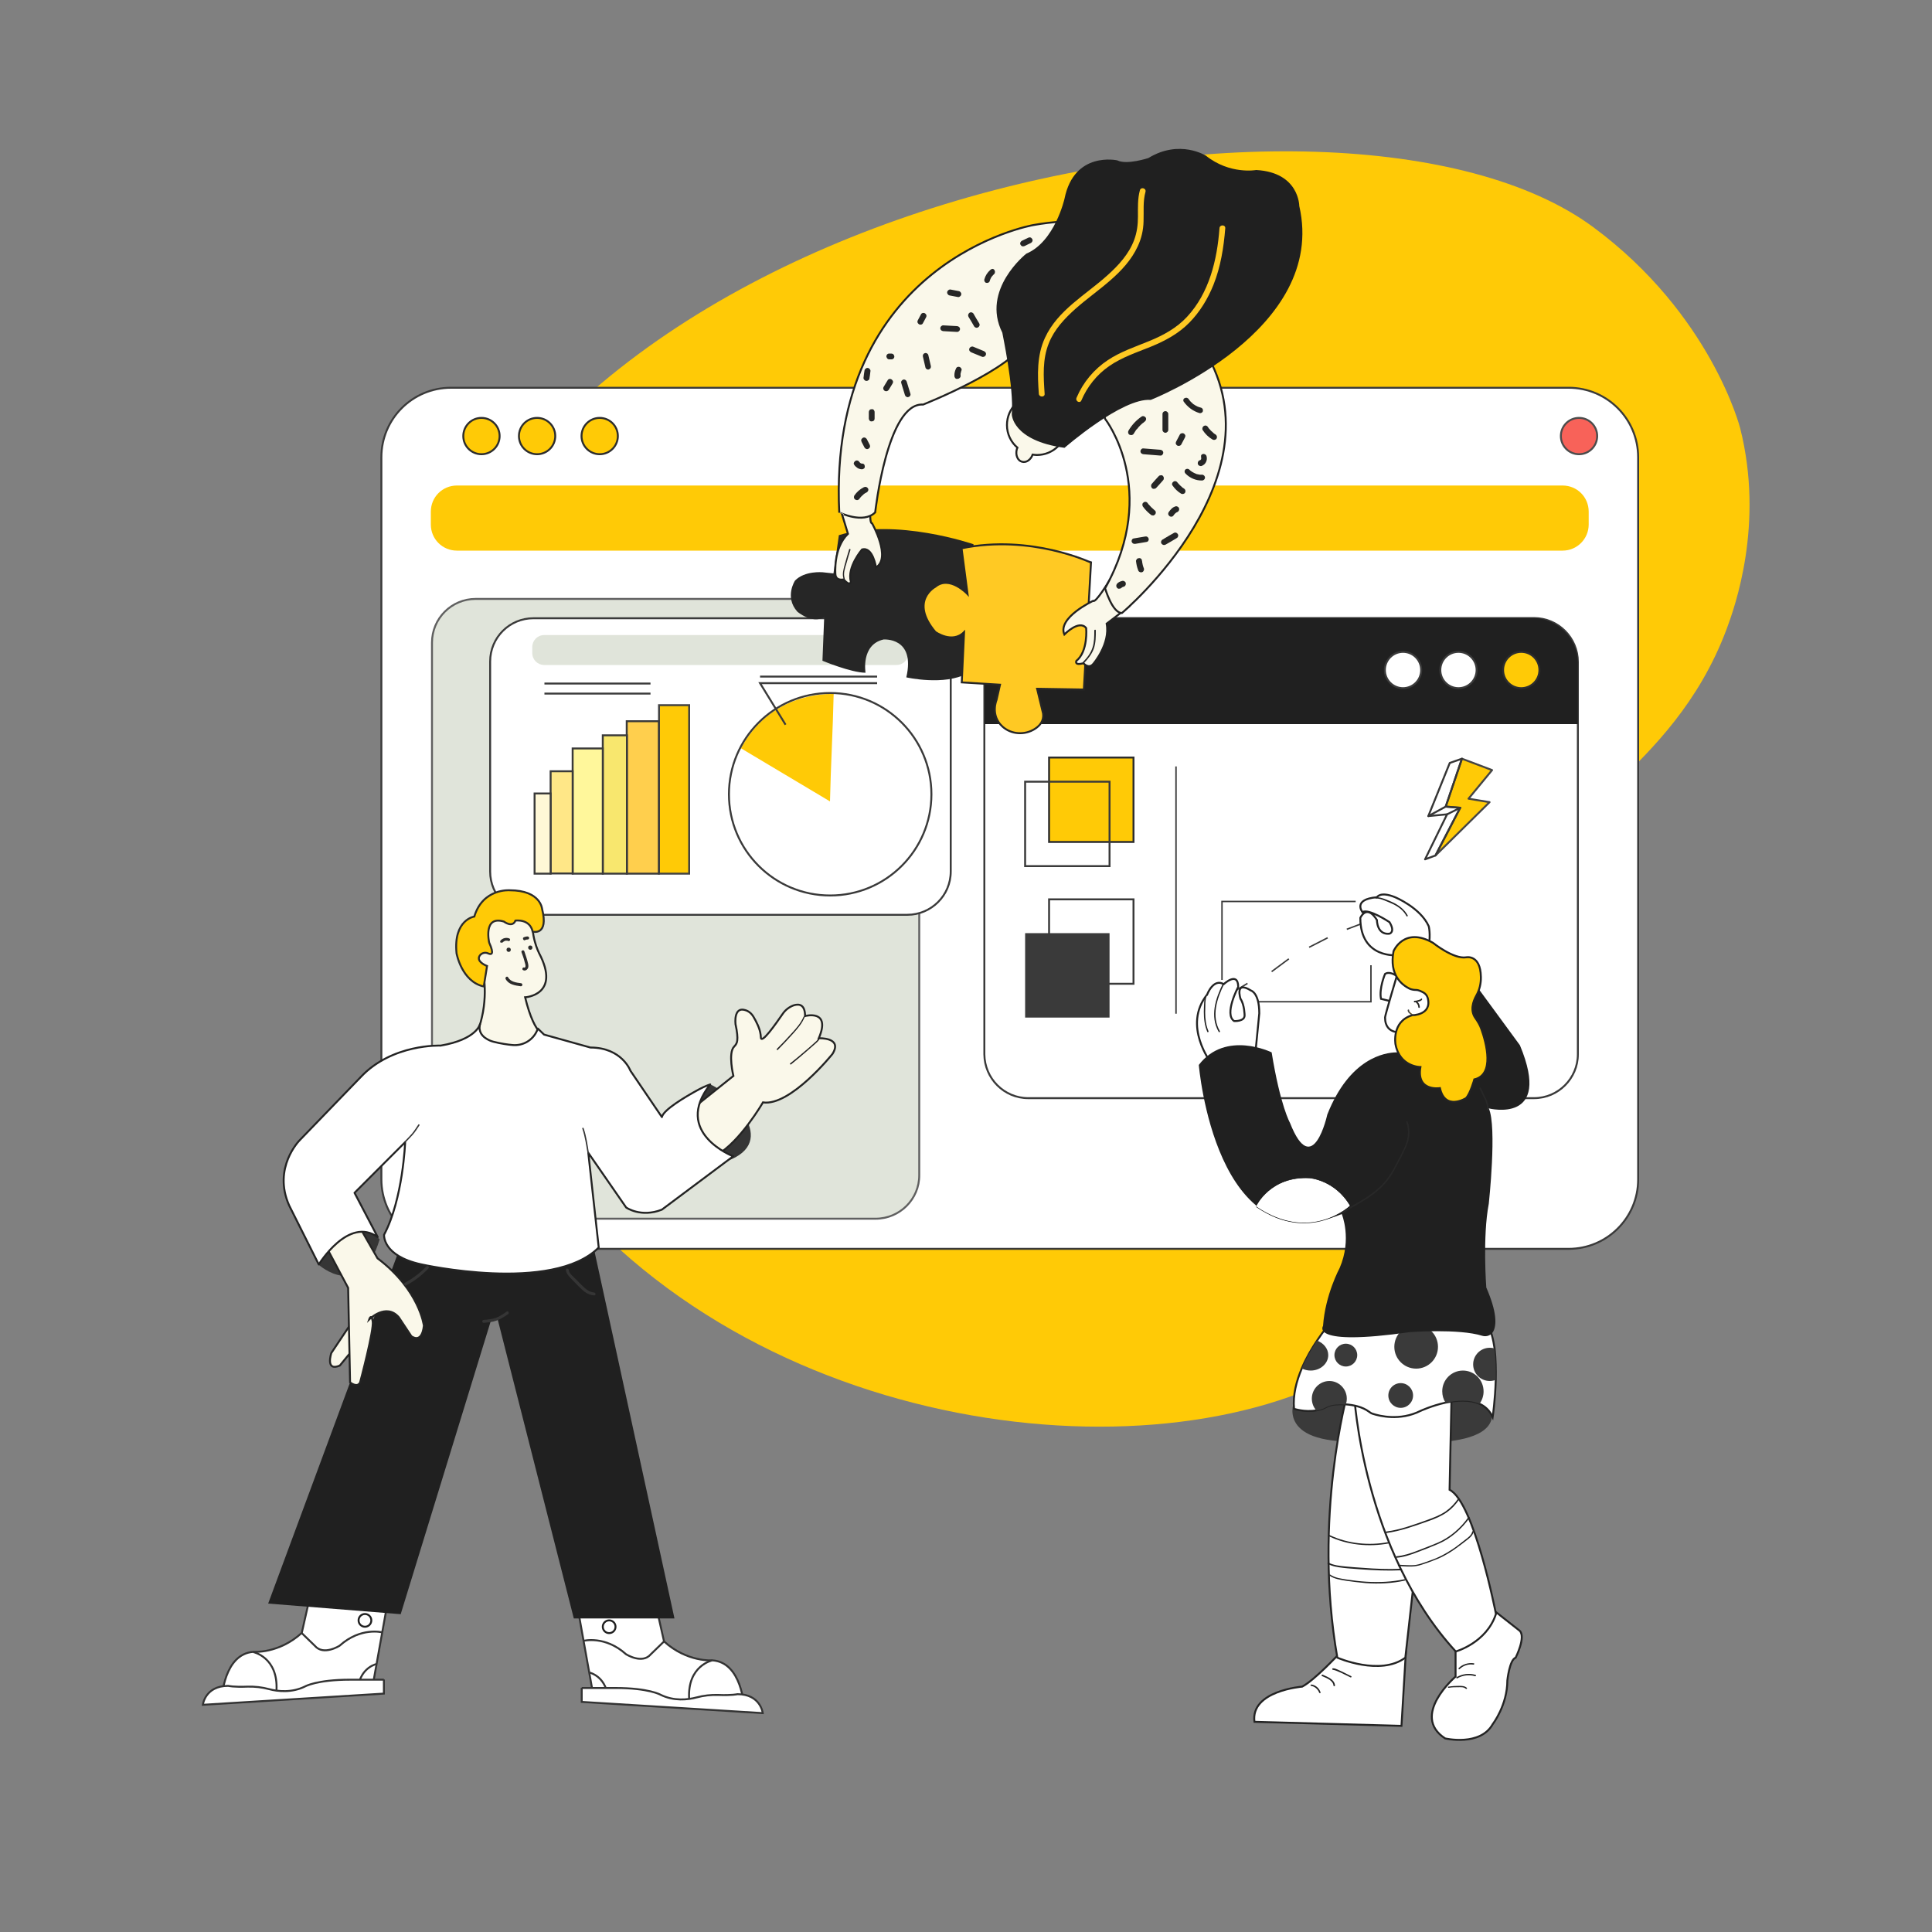 <?xml version="1.0" encoding="UTF-8"?> <!-- Generator: Adobe Illustrator 25.0.0, SVG Export Plug-In . SVG Version: 6.00 Build 0) --> <svg xmlns="http://www.w3.org/2000/svg" xmlns:xlink="http://www.w3.org/1999/xlink" x="0px" y="0px" viewBox="0 0 1000 1000" style="enable-background:new 0 0 1000 1000;" xml:space="preserve"><rect x="0" y="0" width="1000" height="1000" fill="#808080" stroke="none"/> <style type="text/css"> .st0{fill:#FFCA06;} .st1{fill:#FFFFFF;stroke:#3A3A3A;stroke-miterlimit:10;} .st2{fill:#E0E4DA;stroke:#606060;stroke-miterlimit:10;} .st3{fill:#FFCA06;stroke:#2D2D2D;stroke-miterlimit:10;} .st4{fill:#F86259;stroke:#4C4C4C;stroke-miterlimit:10;} .st5{fill:#E0E4DA;} .st6{fill:none;stroke:#3A3A3A;stroke-miterlimit:10;} .st7{fill:#FFCA06;stroke:#424242;stroke-miterlimit:10;} .st8{fill:#FFCF4D;stroke:#3A3A3A;stroke-miterlimit:10;} .st9{fill:#F8E76E;stroke:#3A3A3A;stroke-miterlimit:10;} .st10{fill:#FFF79B;stroke:#3A3A3A;stroke-miterlimit:10;} .st11{fill:#FFE787;stroke:#3A3A3A;stroke-miterlimit:10;} .st12{fill:#FFF8D6;stroke:#3A3A3A;stroke-miterlimit:10;} .st13{fill:#202020;} .st14{fill:#3A3A3A;} .st15{fill:#3A3A3A;stroke:#3A3A3A;stroke-width:0.75;stroke-miterlimit:10;} .st16{fill:none;stroke:#3A3A3A;stroke-width:0.75;stroke-miterlimit:10;} .st17{fill:#FFFFFF;stroke:#232323;stroke-miterlimit:10;} .st18{fill:none;stroke:#232323;stroke-miterlimit:10;} .st19{fill:#FFCA06;stroke:#232323;stroke-miterlimit:10;} .st20{fill:#FFFFFF;} .st21{fill:#232323;} .st22{fill:#282828;} .st23{fill:#FFFFFF;stroke:#000000;stroke-width:0.25;stroke-miterlimit:10;} .st24{fill:#444444;} .st25{fill:#262626;} .st26{fill:#FFC923;stroke:#262626;stroke-miterlimit:10;} .st27{fill:#FAF8EA;stroke:#212121;stroke-miterlimit:10;} .st28{fill:#FFC923;} .st29{fill:#FAF8EA;stroke:#232323;stroke-miterlimit:10;} .st30{fill:#FFCA06;stroke:#2B2B2B;stroke-miterlimit:10;} .st31{fill:#FFFFFF;stroke:#333333;stroke-miterlimit:10;} .st32{fill:none;stroke:#202020;stroke-miterlimit:10;} .st33{fill:#353535;} .st34{fill:#FFFFFF;stroke:#232323;stroke-linecap:round;stroke-linejoin:round;stroke-miterlimit:10;} .st35{fill:#2B2B2B;} .st36{fill:#FFCA06;stroke:#444444;stroke-linejoin:round;stroke-miterlimit:10;} .st37{fill:none;stroke:#353535;stroke-linecap:round;stroke-linejoin:round;stroke-miterlimit:10;} </style> <g id="Слой_5"> <path class="st0" d="M733.7,681.6c-74.1,81.7-285.6,79.8-413-35c-74.3-66.9-129.9-181.3-108-291c50.4-252.2,481.5-334.6,612-238 c61.1,45.2,76,104,76,104c12.6,49.8-2.8,92.7-7,104c-14.3,38.2-38.3,61.9-57,80c-44.4,42.9-61.5,32.3-75,58 c-23.9,45.6,26.1,86,8,155C769.7,618.6,761.1,651.3,733.7,681.6z"></path> </g> <g id="Слой_2"> <g> <path class="st1" d="M811.9,646.4H233.4c-19.9,0-36-16.1-36-36V236.7c0-19.9,16.1-36,36-36h578.5c19.9,0,36,16.1,36,36v373.8 C847.9,630.3,831.8,646.4,811.9,646.4z"></path> <path class="st0" d="M808.8,285H236.5c-7.5,0-13.5-6-13.5-13.5v-6.7c0-7.5,6-13.5,13.5-13.5h572.3c7.5,0,13.5,6,13.5,13.5v6.7 C822.3,278.9,816.3,285,808.8,285z"></path> <path class="st2" d="M453.2,630.8h-207c-12.5,0-22.6-10.1-22.6-22.6V332.6c0-12.5,10.1-22.6,22.6-22.6h207 c12.5,0,22.6,10.1,22.6,22.6v275.6C475.9,620.7,465.7,630.8,453.2,630.8z"></path> <path class="st1" d="M469.6,473.5H276.1c-12.4,0-22.4-10-22.4-22.4V342.4c0-12.4,10-22.4,22.4-22.4h193.6 c12.4,0,22.4,10,22.4,22.4v108.7C492.1,463.5,482,473.5,469.6,473.5z"></path> <path class="st1" d="M532.2,568.4H794c12.5,0,22.7-10.2,22.7-22.7V342.6c0-12.5-10.2-22.7-22.7-22.7H532.2 c-12.5,0-22.7,10.2-22.7,22.7v203.1C509.6,558.2,519.7,568.4,532.2,568.4z"></path> <circle class="st3" cx="249.2" cy="225.7" r="9.4"></circle> <circle class="st3" cx="278" cy="225.7" r="9.4"></circle> <circle class="st3" cx="310.4" cy="225.7" r="9.4"></circle> <circle class="st4" cx="817.3" cy="225.7" r="9.4"></circle> <path class="st5" d="M464,328.7H281.7c-3.5,0-6.2,2.8-6.2,6.2v3.1c0,3.5,2.8,6.2,6.2,6.2H464c3.5,0,6.2-2.8,6.2-6.2v-3.1 C470.2,331.5,467.4,328.7,464,328.7z"></path> <path class="st0" d="M383.5,387.3l46.1,27.5c0.4-18.3,1.5-37.2,1.9-55.6c-4.8-0.2-14.5,0.6-24.4,5.2 C392.5,371.3,385.7,383.2,383.5,387.3z"></path> <circle class="st6" cx="429.7" cy="411.1" r="52.4"></circle> <rect x="341.1" y="365" class="st7" width="15.6" height="87.2"></rect> <rect x="324.4" y="373.3" class="st8" width="16.6" height="78.9"></rect> <rect x="312" y="380.6" class="st9" width="12.5" height="71.6"></rect> <rect x="296.4" y="387.4" class="st10" width="15.6" height="64.8"></rect> <rect x="285" y="399.2" class="st11" width="11.4" height="52.9"></rect> <rect x="276.7" y="410.7" class="st12" width="8.3" height="41.5"></rect> <polyline class="st6" points="406.6,375.1 393.4,353.6 454,353.6 "></polyline> <line class="st1" x1="393.4" y1="350.2" x2="454" y2="350.2"></line> <line class="st1" x1="281.8" y1="359" x2="336.7" y2="359"></line> <line class="st1" x1="281.8" y1="353.8" x2="336.7" y2="353.8"></line> <path class="st13" d="M793.4,319.9H532.9c-12.9,0-23.3,10.4-23.3,23.3v31.6h307.1v-31.6C816.7,330.4,806.3,319.9,793.4,319.9z"></path> <circle class="st1" cx="726.2" cy="346.8" r="9.4"></circle> <circle class="st1" cx="754.9" cy="346.8" r="9.4"></circle> <circle class="st3" cx="787.4" cy="346.8" r="9.4"></circle> <g> <rect x="543" y="392.1" class="st3" width="43.7" height="43.7"></rect> <rect x="530.6" y="404.6" class="st6" width="43.7" height="43.7"></rect> </g> <g> <rect x="543" y="465.5" class="st6" width="43.7" height="43.7"></rect> <rect x="530.6" y="483" class="st14" width="43.7" height="43.7"></rect> </g> <line class="st15" x1="608.7" y1="396.7" x2="608.7" y2="524.7"></line> <polyline class="st16" points="632.5,507.2 632.5,466.6 701.7,466.6 "></polyline> <polyline class="st16" points="645.7,518.5 709.6,518.5 709.6,499.6 "></polyline> <line class="st16" x1="638.2" y1="513.5" x2="645.7" y2="509"></line> <line class="st16" x1="658.2" y1="502.9" x2="667.1" y2="496.3"></line> <line class="st16" x1="677.6" y1="490.3" x2="687.2" y2="485.4"></line> <line class="st16" x1="697.1" y1="481" x2="706.8" y2="477.3"></line> </g> </g> <g id="Слой_3"> <path class="st14" d="M669.6,726.2c0,0-9.5,24.5,44.1,19.2c0,0,68.7,8.9,57.4-19.2C771.1,726.2,702.7,699.5,669.6,726.2z"></path> <path class="st17" d="M693.3,855.8c0,0-12.9,13.9-19.3,17.2c0,0-26.8,2.1-24.7,18.2l76.1,2.1l2.3-38.6L693.3,855.8z"></path> <path class="st17" d="M753.4,852.6v15.2c0,0-23.6,20.2-5.4,32c0,0,18.2,4.3,24.7-7.5c0,0,7.5-9.7,7.5-22.5c0,0,1.1-10.7,4.3-11.8 c0,0,5.4-10.7,2.1-13.9l-12.7-10C774,834.1,757.7,854.8,753.4,852.6z"></path> <path class="st17" d="M697.6,720.7c0,0-18.2,64.3-5.4,137.3c0,0,22.2,9.7,35.2,0l6.6-59l-10.7-84.7L697.6,720.7z"></path> <path class="st17" d="M700.9,721.8c0,0,4.3,80.4,52.6,133c0,0,15.9-4.4,20.8-19.4c0,0-11.2-57.8-24-64.3l1.1-52.6L700.9,721.8z"></path> <path class="st17" d="M774.2,714.2c-0.3,10.6-1.6,19.3-1.6,19.3c-1.5-3.4-3.9-5.6-6.8-6.9c-5.1-2.3-11.8-1.8-17.6-0.6 c-7.2,1.6-13,4.3-13,4.3c-10.6,5.3-21.2,2.6-24.6,1.5c-0.7-0.2-1.4-0.6-2-1.1c-3.5-2.6-8.1-3.5-12-3.8c-1.9-0.1-3.6-0.1-5,0 c-1.8,0.1-3.6,0.5-5.2,1.4c-1.6,0.9-3.3,1.4-5,1.7c-5.9,1.1-11.6-0.8-11.6-0.8c-0.7-7,1.2-14.3,4-20.9c2.3-5.5,5.3-10.5,7.9-14.4 c3.5-5.3,6.4-8.6,6.4-8.6h81.9c1.8,3.5,2.9,7.9,3.6,12.7C774.2,703.3,774.3,709,774.2,714.2z"></path> <path class="st17" d="M626.9,550.2c0,0-15-19.3-2.1-35.4c0,0,3.2-8.6,8.6-5.4c0,0,7.4-6.9,7.5,1.4c0,0-7.5,14.2-2.1,17.7 c0,0,5.4,0.3,5.4-2.9c0,0,0-5.4-2.1-8.6c0,0-3.2-9.7,5.4-4.3c0,0,4.3,1.1,4.3,11.8l-2.1,21.4L626.9,550.2z"></path> <path class="st17" d="M723.4,494.4c0,0-19.3,2.1-19.3-19.3c0,0,3.2-7.5,8.6,1.1c0,0-0.1,7.7,6.4,7.1c0,0,3.3-0.7,0.1-6 c0,0-10.8-7.2-14-5.2c0,0-5.3-6.6,7.5-7.7c0,0,1.7-3.2,9.4,0c0,0,13.1,5.4,17.4,15c0,0,1.1,3.9,0,10.5L723.4,494.4z"></path> <circle class="st14" cx="733" cy="697.1" r="11.3"></circle> <circle class="st14" cx="725" cy="722.3" r="6.4"></circle> <path class="st13" d="M724.5,544.8c0,0-0.7-0.1-1.8-0.1c-5.8,0.1-24.1,2.8-35.7,32.2c0,0-7.5,34.3-19.3,4.3c0,0-5-8.7-9.5-36.5 c0,0-23.8-11.7-37.7,6.5c0,0,8.6,104,74,77.2c0,0,5.4,12.9-1.1,27.9c0,0-7.5,13.9-8.6,30c0,0-7.5,10.7,45,3.2 c0,0,25.3-1.9,37.4,1.9c2.3,0.7,4.8-0.3,5.8-2.4c1.6-3.2,1.9-9.7-3.7-22.6c0,0-2-26.3,1.3-43.4c0,0,4.3-39.7,0-49.3 c0,0,33.3,8.5,16.1-32.7L762,507.3l-18.2,32.2L724.5,544.8z"></path> <path class="st18" d="M716.9,504.1c0,0-3.2,7.5-2.1,12.9l4.5,1.1l6.6-10.7C725.8,507.3,720.2,501.9,716.9,504.1z"></path> <path class="st17" d="M726.6,534.1c0,0-9.7,2.2-9.7-7.5c0-1.1,6.4-22.5,6.4-22.5l2.6,1.4l17.8,9.4l-2.7,12.9L726.6,534.1z"></path> <path class="st19" d="M729.5,511.7c-3.8-1.9-10.6-7-8.2-19.4c0,0,5.4-12.9,20.4-4.3c0,0,10.7,8.6,17.2,7.5c0,0,7.4-1.6,7.6,10.1 c0.1,3.4-0.7,6.8-2.4,9.8c-1.6,2.9-3.3,7.6-0.4,11.6c1.2,1.7,2.3,3.5,3,5.5c2.7,7.5,7,23.8-3.6,26.2c0,0-2.1,7.5-4.3,9.7 c0,0-10.8,6.8-13.5-5.2c0,0-12.3,2-10.1-10.9c0,0-10.7,0-12.9-11.8c0,0-2.1-11.8,8.6-15c0,0,10.4,0,8.1-8.9 c-0.3-1.2-1.1-2.2-2.1-2.8c-1.1-0.6-2.6-1.4-3.9-1.4C731.8,512.4,730.6,512.2,729.5,511.7z"></path> <g> <path class="st20" d="M633.3,509.2c-1.9,3.9-3.7,7.9-4.3,12.2c-0.7,4.3-0.2,8.8,2.1,12.5"></path> <g> <path class="st21" d="M633,509c-3.8,7.7-6.9,17-2.2,25.1c0.2,0.4,0.9,0,0.6-0.4c-4.5-7.8-1.5-16.9,2.2-24.3 C633.9,509,633.2,508.6,633,509L633,509z"></path> </g> </g> <g> <path class="st20" d="M624.8,514.9c-1,1.1-1.1,2.8-1.2,4.3c-0.2,5-0.5,10.2,1.6,14.8"></path> <g> <path class="st21" d="M624.6,514.6c-0.9,1.1-1.2,2.4-1.3,3.8c-0.1,1.8-0.2,3.6-0.2,5.4c0,3.5,0.4,7,1.8,10.3 c0.2,0.4,0.8,0.1,0.6-0.4c-1.3-3-1.7-6.3-1.7-9.6c0-1.6,0.1-3.1,0.1-4.7c0.1-1.5,0.1-3.1,1.1-4.3 C625.4,514.7,624.9,514.2,624.6,514.6L624.6,514.6z"></path> </g> </g> <g> <path class="st20" d="M712.2,464.7c1.8-0.1,3.5,0.5,5.1,1.2c2.2,0.9,4.3,1.8,6.3,3.1c2,1.3,3.7,3,4.8,5"></path> <g> <path class="st21" d="M712.2,465.1c1.7-0.1,3.2,0.5,4.7,1.1c1.6,0.6,3.1,1.3,4.6,2c2.7,1.4,5.1,3.3,6.5,6c0.2,0.4,0.9,0,0.6-0.4 c-1.5-2.8-4-4.8-6.8-6.3c-1.5-0.8-3.1-1.4-4.6-2c-1.6-0.6-3.3-1.2-5.1-1.1C711.8,464.4,711.8,465.1,712.2,465.1L712.2,465.1z"></path> </g> </g> <g> <g> <path class="st22" d="M694,628.3c1.8-0.5,3.2-1.8,4.8-2.7c1.8-1,3.6-2,5.4-3.1c3.4-2,6.7-4.2,9.6-6.8c3.2-2.8,5.7-6,7.7-9.7 c2.2-4,4.4-8.1,6.3-12.3c1.9-4.2,2.3-8.7,0.8-13.1c-0.2-0.5-0.9-0.3-0.7,0.2c1.4,4.1,1.1,8.4-0.6,12.3c-1.7,3.9-3.8,7.7-5.8,11.5 c-2,3.6-4.3,6.9-7.3,9.7c-2.8,2.6-6,4.9-9.3,6.9c-1.8,1.1-3.6,2.1-5.4,3.1c-1.9,1-3.6,2.6-5.7,3.2 C693.3,627.7,693.5,628.4,694,628.3L694,628.3z"></path> </g> </g> <g> <g> <path class="st22" d="M770.4,574.3c0.1-1.9-0.3-3.8-1.2-5.5c-0.9-1.9-1.8-3.8-2.7-5.7c-0.2-0.4-0.9-0.1-0.6,0.4 c0.8,1.8,1.7,3.5,2.5,5.3c0.9,1.8,1.4,3.5,1.3,5.5C769.6,574.8,770.4,574.8,770.4,574.3L770.4,574.3z"></path> </g> </g> <g> <g> <path class="st21" d="M678.6,872.6c1.9,0.3,3.5,1.7,4.2,3.5c0.2,0.5,0.9,0.3,0.7-0.2c-0.7-2.1-2.5-3.7-4.7-4 c-0.2,0-0.4,0.1-0.5,0.3C678.3,872.3,678.4,872.6,678.6,872.6L678.6,872.6z"></path> </g> </g> <g> <g> <path class="st21" d="M684.2,867.5c1.3,0.6,2.7,1.1,3.9,1.9c1,0.7,2,1.7,2.1,3c0,0.5,0.8,0.5,0.8,0c-0.3-3.2-3.8-4.4-6.4-5.6 C684.2,866.6,683.8,867.3,684.2,867.5L684.2,867.5z"></path> </g> </g> <g> <g> <path class="st21" d="M689.9,864.3c0.8,0.1,1.6,0.4,2.3,0.7c0.8,0.3,1.5,0.7,2.3,1c1.5,0.7,3,1.5,4.5,2.2 c0.4,0.2,0.8-0.4,0.4-0.6c-1.6-0.8-3.2-1.6-4.8-2.4c-0.8-0.4-1.6-0.7-2.4-1.1c-0.7-0.3-1.4-0.6-2.2-0.6 C689.4,863.5,689.4,864.2,689.9,864.3L689.9,864.3z"></path> </g> </g> <g> <g> <path class="st21" d="M755.5,863.9c1.9-1.8,4.5-2.7,7.1-2.3c0.5,0.1,0.7-0.7,0.2-0.7c-2.8-0.4-5.8,0.5-7.8,2.5 C754.7,863.7,755.2,864.3,755.5,863.9L755.5,863.9z"></path> </g> </g> <g> <g> <path class="st21" d="M754.3,868.7c2.8-1.6,6.1-2,9.2-1.1c0.5,0.1,0.7-0.6,0.2-0.7c-3.3-1-6.8-0.5-9.8,1.2 C753.5,868.3,753.9,868.9,754.3,868.7L754.3,868.7z"></path> </g> </g> <g> <g> <path class="st21" d="M749.9,873.6c1.6-0.3,3.2-0.3,4.9-0.3c1.3,0,2.8-0.2,3.9,0.8c0.4,0.3,0.9-0.2,0.5-0.5c-1.1-1-2.6-1-4-1 c-1.8,0-3.6,0.1-5.4,0.4C749.2,873,749.4,873.7,749.9,873.6L749.9,873.6z"></path> </g> </g> <g> <g> <path class="st21" d="M717.5,793.5c7.5-1,14.8-3.7,21.9-6.2c3.4-1.2,6.8-2.6,9.7-4.7c2.4-1.7,4.5-4,6.2-6.5 c0.3-0.4-0.4-0.8-0.6-0.4c-1.8,2.6-4,4.9-6.6,6.7c-3,2-6.3,3.2-9.6,4.4c-6.8,2.4-13.7,5-20.9,5.9 C717,792.8,717,793.5,717.5,793.5L717.5,793.5z"></path> </g> </g> <g> <g> <path class="st21" d="M722.8,806.3c3.7-0.3,7.2-1.5,10.6-2.8c3.8-1.4,7.6-2.9,11.3-4.5c6.3-2.7,12-7.8,15.9-13.3 c0.3-0.4-0.4-0.8-0.6-0.4c-4,5.7-9.7,10.6-16.1,13.3c-3.5,1.4-6.9,2.8-10.4,4.1c-3.4,1.3-7,2.5-10.6,2.8 C722.4,805.6,722.4,806.4,722.8,806.3L722.8,806.3z"></path> </g> </g> <g> <g> <path class="st21" d="M723.9,810.6c3,0.1,6.1,0.5,9.1,0c2-0.3,3.9-1.1,5.8-1.7c1.9-0.7,3.8-1.4,5.7-2.2c3.9-1.7,7.5-4,10.9-6.6 c1.6-1.2,3.2-2.4,4.7-3.6c1.2-1,2.2-2,2.6-3.5c0.1-0.5-0.6-0.7-0.7-0.2c-0.4,1.8-2,2.9-3.4,4c-1.6,1.2-3.2,2.5-4.8,3.7 c-3.2,2.3-6.7,4.4-10.4,6c-1.8,0.7-3.6,1.4-5.4,2c-1.7,0.6-3.4,1.2-5.2,1.5c-2.9,0.4-6,0-8.9-0.1 C723.4,809.9,723.4,810.6,723.9,810.6L723.9,810.6z"></path> </g> </g> <g> <g> <path class="st21" d="M687.9,795.2c9.4,4.5,20.5,5.6,30.8,3.7c0.5-0.1,0.3-0.8-0.2-0.7c-10,1.9-20.9,0.8-30.2-3.6 C687.8,794.3,687.4,794.9,687.9,795.2L687.9,795.2z"></path> </g> </g> <g> <g> <path class="st21" d="M687.3,809.5c2.4,1.3,5.2,1.7,7.8,2c3.1,0.4,6.3,0.5,9.4,0.8c6.8,0.5,13.7,0.8,20.5,0.5 c0.5,0,0.5-0.8,0-0.8c-6.5,0.3-13.1,0-19.6-0.5c-3-0.2-6-0.4-9-0.7c-3-0.3-6.1-0.6-8.8-2C687.2,808.6,686.8,809.3,687.3,809.5 L687.3,809.5z"></path> </g> </g> <g> <g> <path class="st21" d="M688.2,815.6c2.5,1.7,5.6,2.1,8.5,2.6c3.4,0.5,6.7,0.9,10.1,1.2c6.8,0.5,13.7,0.2,20.4-1.3 c0.5-0.1,0.3-0.8-0.2-0.7c-6.5,1.4-13.1,1.7-19.7,1.3c-3.3-0.2-6.7-0.6-10-1.1c-3-0.5-6.2-0.8-8.8-2.6 C688.2,814.7,687.8,815.4,688.2,815.6L688.2,815.6z"></path> </g> </g> <path class="st23" d="M650.2,624.1c0,0,7.3-15.5,27.6-14.4c0,0,13.2,0.9,21.1,14.4c0,0-20.6,19.7-48.7,0.5"></path> <circle class="st14" cx="696.6" cy="701.4" r="5.9"></circle> <path class="st14" d="M767.9,720.2c0,2.4-0.8,4.6-2.1,6.4c-5.1-2.3-11.8-1.8-17.6-0.6c-1.1-1.7-1.7-3.7-1.7-5.9 c0-5.9,4.8-10.7,10.7-10.7C763.1,709.4,767.9,714.2,767.9,720.2z"></path> <path class="st14" d="M697.1,723.9c0,1.1-0.2,2.1-0.5,3.1c-1.9-0.1-3.6-0.1-5,0c-1.8,0.1-3.6,0.5-5.2,1.4c-1.6,0.9-3.3,1.4-5,1.7 c-1.5-1.6-2.4-3.8-2.4-6.2c0-5,4.1-9.1,9.1-9.1C693,714.8,697.1,718.9,697.1,723.9z"></path> <path class="st14" d="M687.5,701.4c0,4.4-4.1,8-9.1,8c-1.7,0-3.2-0.4-4.6-1.1c2.3-5.5,5.3-10.5,7.9-14.4 C685,695.1,687.5,698,687.5,701.4z"></path> <path class="st14" d="M774.2,714.2c-1,0.4-2,0.6-3.1,0.6c-4.7,0-8.6-3.8-8.6-8.6c0-4.7,3.8-8.6,8.6-8.6c0.8,0,1.6,0.1,2.3,0.3 C774.2,703.3,774.3,709,774.2,714.2z"></path> <g> <path class="st0" d="M731.3,525.3c-0.5,0-0.9-0.3-1.3-0.6c-0.6-0.5-1.3-1-1.2-1.8"></path> <g> <path class="st24" d="M731.3,524.9c0,0-0.1,0-0.1,0c0,0,0,0,0,0c0,0,0,0,0,0c-0.1,0-0.1,0-0.2-0.1c0,0-0.1,0-0.1,0 c0,0-0.1,0-0.1-0.1c-0.1,0-0.1-0.1-0.2-0.1c-0.1,0-0.1-0.1-0.2-0.1c0,0-0.1,0-0.1-0.1c0,0-0.1-0.1,0,0c-0.1-0.1-0.2-0.2-0.3-0.3 c-0.1-0.1-0.2-0.2-0.3-0.3c0-0.1-0.1-0.1-0.1-0.2c0-0.1,0,0,0,0c0,0,0-0.1-0.1-0.1c0-0.1-0.1-0.1-0.1-0.2c0,0,0-0.1,0,0 c0,0,0-0.1,0-0.1c0-0.1,0-0.1,0-0.2c0-0.1,0,0.1,0,0c0,0,0-0.1,0-0.1c0-0.2-0.2-0.4-0.4-0.4c-0.2,0-0.4,0.2-0.4,0.4 c0,0.7,0.4,1.3,1,1.7c0.3,0.2,0.5,0.5,0.8,0.6c0.3,0.2,0.7,0.4,1.1,0.4c0.2,0,0.4-0.2,0.4-0.4 C731.7,525.1,731.5,524.9,731.3,524.9L731.3,524.9z"></path> </g> </g> <g> <path class="st0" d="M732.2,518.5c1-0.1,2.1-0.3,3-0.8c0.2-0.1,0.5-0.2,0.5-0.5"></path> <g> <path class="st21" d="M732.2,518.8c0.8-0.1,1.5-0.2,2.2-0.4c0.3-0.1,0.7-0.2,1-0.4c0.3-0.1,0.6-0.4,0.7-0.7 c0.1-0.5-0.6-0.7-0.7-0.2c0,0.2-0.3,0.3-0.5,0.3c-0.3,0.1-0.6,0.2-0.9,0.3c-0.6,0.2-1.2,0.3-1.8,0.3c-0.2,0-0.4,0.2-0.4,0.4 C731.9,518.7,732,518.9,732.2,518.8L732.2,518.8z"></path> </g> </g> <g> <path class="st0" d="M733.2,518.6c0.3,0.3,0.7,0.7,0.9,1.1c0.3,0.5,0.4,1,0.4,1.6"></path> <g> <path class="st21" d="M732.9,518.9c0.3,0.3,0.7,0.7,0.9,1.1c0.2,0.4,0.3,0.9,0.3,1.3c0,0.2,0.2,0.4,0.4,0.4 c0.2,0,0.4-0.2,0.4-0.4c0-0.6-0.2-1.1-0.4-1.7c-0.3-0.5-0.7-0.9-1-1.3C733.1,518,732.6,518.5,732.9,518.9L732.9,518.9z"></path> </g> </g> </g> <g id="Слой_4"> <g> <path class="st25" d="M503.9,281.7c0,0-40.2-13.9-69.7-4.7l-2.8,19.8l-5.6-0.6c0,0-9.3-0.9-14.3,4.3c0,0-5.6,8.5,1.2,16.1 c0,0,7.4,6.4,13.9,2.9l-0.9,22.5c0,0,14.9,6.2,22.3,6.2c0,0-2.5-14.5,9.3-17.2c0,0,16.7-1.4,11.8,19.6c0,0,19.8,4.5,31.6-2.1 L503.9,281.7z"></path> <path class="st26" d="M497.7,283.8l3.1,23.7c0,0-9.3-10-16.7-3.8c0,0-13.6,7.2,0,23.4c0,0,8.7,6.3,14.9,0.1l-1.2,26l19.8,1.2 l-1.8,7.9c0,0-3.4,7.9,3.1,13.8c4.6,4.1,11.5,4.5,16.7,1.2c2.7-1.7,4.8-4.3,4.3-8l-3.1-12.8l24.2,0.4l3.7-65.7 C564.6,291.2,533.6,276.4,497.7,283.8z"></path> <path class="st27" d="M450.7,257.8c0,0-1.1,13.4,0.7,13.1c0,0,10.1,17.9,2,22.8c0,0-1.6-10.9-7.2-9.3c0,0-7.9,9.1-5.8,16.7 c0,0-0.4,2.7-3.7-1.2c0,0-4.1,1-4.3-2.7c0,0-1.2-13.6,6.5-20.9l-4.2-13.8L450.7,257.8z"></path> <path class="st27" d="M574,300.8c0,0-6.9,11.5-8.2,10.2c0,0-18.6,8.7-14.9,17.4c0,0,7.7-7.9,11.3-3.3c0,0,1.1,12-5.1,17 c0,0-1.2,2.5,3.7,1.2c0,0,2.7,3.2,5.1,0.3c0,0,8.9-10.3,6.9-20.8l11.5-8.8L574,300.8z"></path> <path class="st27" d="M453,265.2c0,0,6.2-57,24.8-55.8c0,0,47.1-18.6,53.3-33.5l33.5,12.4l7.4,28.5c0,0,28.5,36.5,0,87.7 c0,0,3.7,12.8,8.7,12.8c0,0,85.5-71.9,40.9-138.8c0,0-3.7-76.9-86.8-62c0,0-106.6,18.6-100.4,148.8 C434.4,265.2,446.8,271.4,453,265.2z"></path> <path class="st27" d="M536.7,204.5c-8.6,0-15.5,6.9-15.5,15.5c0,4.7,2.1,8.9,5.4,11.7c-0.1,0.2-0.2,0.5-0.3,0.8 c-0.8,3,0.4,5.9,2.7,6.5c2.2,0.6,4.5-1,5.5-3.7c0.7,0.1,1.5,0.2,2.2,0.2c8.6,0,15.5-6.9,15.5-15.5S545.3,204.5,536.7,204.5z"></path> <path class="st13" d="M523.7,214.4c0,0,0,13.6,27.3,17.4c0,0,29.8-26,44.6-24.8c0,0,91.7-35.9,76.9-100.4c0,0,0-17.4-22.3-18.6 c0,0-13.6,2.5-26-7.4c0,0-13.6-8.7-29.8,1.2c0,0-11.2,3.7-16.1,1.2c0,0-22.3-5-27.3,19.8c0,0-5,22.3-19.8,28.5 c0,0-23.6,18.6-12.4,40.9C518.7,172.2,524.9,200.7,523.7,214.4z"></path> <g> <g> <path class="st25" d="M491.4,152.9c1.4,0.3,2.8,0.5,4.2,0.8c0.4,0.1,0.8,0.1,1.2-0.2c0.3-0.2,0.6-0.5,0.7-0.9 c0.1-0.4,0.1-0.8-0.2-1.2c-0.2-0.3-0.5-0.6-0.9-0.7c-1.4-0.3-2.8-0.5-4.2-0.8c-0.4-0.1-0.8-0.1-1.2,0.2 c-0.3,0.2-0.6,0.5-0.7,0.9c-0.1,0.4-0.1,0.8,0.2,1.2C490.7,152.5,491,152.8,491.4,152.9L491.4,152.9z"></path> </g> </g> <g> <g> <path class="st25" d="M477.7,167.3c0.5-1,1.1-2,1.6-3c0.2-0.3,0.3-0.8,0.2-1.2c-0.1-0.3-0.4-0.7-0.7-0.9 c-0.3-0.2-0.8-0.3-1.2-0.2c-0.4,0.1-0.7,0.3-0.9,0.7c-0.5,1-1.1,2-1.6,3c-0.2,0.3-0.3,0.8-0.2,1.2c0.1,0.3,0.4,0.7,0.7,0.9 c0.3,0.2,0.8,0.3,1.2,0.2C477.2,167.9,477.5,167.7,477.7,167.3L477.7,167.3z"></path> </g> </g> <g> <g> <path class="st25" d="M488.2,171.4c2.4,0.1,4.8,0.3,7.2,0.4c0.8,0,1.5-0.7,1.5-1.5c0-0.9-0.7-1.4-1.5-1.5 c-2.4-0.1-4.8-0.3-7.2-0.4c-0.8,0-1.5,0.7-1.5,1.5C486.7,170.7,487.3,171.3,488.2,171.4L488.2,171.4z"></path> </g> </g> <g> <g> <path class="st25" d="M477.7,184.6c0.4,1.9,0.9,3.7,1.3,5.6c0.2,0.8,1.1,1.3,1.8,1c0.8-0.3,1.2-1,1-1.8 c-0.4-1.9-0.9-3.7-1.3-5.6c-0.2-0.8-1.1-1.3-1.8-1C477.9,183,477.5,183.8,477.7,184.6L477.7,184.6z"></path> </g> </g> <g> <g> <path class="st25" d="M459.4,196.9c-0.7,1.1-1.3,2.2-2,3.3c-0.2,0.3-0.3,0.8-0.2,1.2c0.1,0.3,0.4,0.7,0.7,0.9 c0.7,0.4,1.6,0.2,2.1-0.5c0.7-1.1,1.3-2.2,2-3.3c0.2-0.3,0.3-0.8,0.2-1.2c-0.1-0.3-0.4-0.7-0.7-0.9 C460.7,195.9,459.8,196.1,459.4,196.9L459.4,196.9z"></path> </g> </g> <g> <g> <path class="st25" d="M449.7,213.3c0,1.1,0,2.2,0,3.3c0,0.4,0.2,0.8,0.4,1.1c0.3,0.3,0.7,0.5,1.1,0.4c0.4,0,0.8-0.1,1.1-0.4 c0.3-0.3,0.4-0.7,0.4-1.1c0-1.1,0-2.2,0-3.3c0-0.4-0.2-0.8-0.4-1.1c-0.3-0.3-0.7-0.5-1.1-0.4c-0.4,0-0.8,0.1-1.1,0.4 C449.9,212.5,449.7,212.9,449.7,213.3L449.7,213.3z"></path> </g> </g> <g> <g> <path class="st25" d="M446,228.8c0.5,1,1,1.9,1.5,2.9c0.2,0.3,0.6,0.6,0.9,0.7c0.4,0.1,0.8,0.1,1.2-0.2c0.3-0.2,0.6-0.5,0.7-0.9 c0.1-0.4,0-0.8-0.2-1.2c-0.5-1-1-1.9-1.5-2.9c-0.2-0.3-0.6-0.6-0.9-0.7c-0.4-0.1-0.8-0.1-1.2,0.2c-0.3,0.2-0.6,0.5-0.7,0.9 C445.7,228,445.8,228.4,446,228.8L446,228.8z"></path> </g> </g> <g> <g> <path class="st25" d="M442.1,240.5c0.4,0.7,1,1.2,1.7,1.7c0.3,0.2,0.7,0.4,1.1,0.5c0.4,0.1,0.8,0.2,1.2,0.2 c0.4,0,0.8-0.2,1.1-0.4c0.3-0.3,0.5-0.7,0.4-1.1c0-0.4-0.1-0.8-0.4-1.1c-0.1-0.1-0.2-0.2-0.3-0.2c-0.2-0.1-0.5-0.2-0.8-0.2 c0,0-0.1,0-0.1,0c0.1,0,0.3,0,0.4,0.1c-0.3,0-0.6-0.1-0.9-0.2c0.1,0.1,0.2,0.1,0.4,0.2c-0.3-0.1-0.5-0.3-0.8-0.5 c0.1,0.1,0.2,0.2,0.3,0.2c-0.2-0.2-0.5-0.4-0.6-0.6c0.1,0.1,0.2,0.2,0.2,0.3c-0.1-0.1-0.1-0.2-0.2-0.3c-0.2-0.3-0.5-0.6-0.9-0.7 c-0.4-0.1-0.8-0.1-1.2,0.2c-0.3,0.2-0.6,0.5-0.7,0.9C441.8,239.8,441.9,240.2,442.1,240.5L442.1,240.5z"></path> </g> </g> <g> <g> <path class="st25" d="M450,196c0.2-1.2,0.4-2.4,0.5-3.6c0.1-0.4,0.1-0.8-0.2-1.2c-0.2-0.3-0.5-0.6-0.9-0.7 c-0.4-0.1-0.8-0.1-1.2,0.2c-0.3,0.2-0.6,0.5-0.7,0.9c-0.2,1.2-0.4,2.4-0.5,3.6c-0.1,0.4-0.1,0.8,0.2,1.2 c0.2,0.3,0.5,0.6,0.9,0.7c0.4,0.1,0.8,0.1,1.2-0.2C449.7,196.7,450,196.4,450,196L450,196z"></path> </g> </g> <g> <g> <path class="st25" d="M460.4,186c0.3,0,0.7,0,1,0c0.2,0,0.4,0,0.6-0.1c0.2-0.1,0.3-0.2,0.5-0.3c0.1-0.1,0.2-0.3,0.3-0.5 c0.1-0.2,0.1-0.4,0.1-0.6c0-0.1,0-0.3-0.1-0.4c-0.1-0.3-0.2-0.5-0.4-0.7c-0.1-0.1-0.2-0.2-0.3-0.2c-0.2-0.1-0.5-0.2-0.8-0.2 c-0.3,0-0.7,0-1,0c-0.2,0-0.4,0-0.6,0.1c-0.2,0.1-0.3,0.2-0.5,0.3c-0.1,0.1-0.2,0.3-0.3,0.5c-0.1,0.2-0.1,0.4-0.1,0.6 c0,0.1,0,0.3,0.1,0.4c0.1,0.3,0.2,0.5,0.4,0.7c0.1,0.1,0.2,0.2,0.3,0.2C459.8,186,460.1,186,460.4,186L460.4,186z"></path> </g> </g> <g> <g> <path class="st25" d="M512.6,139.7c-1.5,1.3-2.6,3-3.1,4.9c-0.2,0.8,0.3,1.7,1,1.8c0.8,0.2,1.6-0.2,1.8-1 c0.1-0.4,0.2-0.7,0.4-1.1c-0.1,0.1-0.1,0.2-0.2,0.4c0.3-0.7,0.6-1.3,1.1-1.9c-0.1,0.1-0.2,0.2-0.2,0.3c0.4-0.5,0.8-0.9,1.2-1.3 c0.3-0.2,0.4-0.7,0.4-1.1c0-0.4-0.2-0.8-0.4-1.1c-0.3-0.3-0.7-0.5-1.1-0.4C513.3,139.3,512.9,139.4,512.6,139.7L512.6,139.7z"></path> </g> </g> <g> <g> <path class="st25" d="M501.3,164c1,1.6,2,3.3,2.9,4.9c0.4,0.7,1.4,1,2.1,0.5c0.7-0.4,1-1.3,0.5-2.1c-1-1.6-2-3.3-2.9-4.9 c-0.4-0.7-1.4-1-2.1-0.5C501.1,162.4,500.9,163.3,501.3,164L501.3,164z"></path> </g> </g> <g> <g> <path class="st25" d="M497.2,194.7c0-0.4,0-0.8,0-1.2c0,0.1,0,0.3-0.1,0.4c0.1-0.5,0.2-1.1,0.4-1.6c-0.1,0.1-0.1,0.2-0.2,0.4 c0.1-0.2,0.1-0.3,0.2-0.5c0.2-0.4,0.3-0.8,0.2-1.2c-0.1-0.3-0.4-0.7-0.7-0.9c-0.3-0.2-0.8-0.3-1.2-0.2c-0.4,0.1-0.7,0.3-0.9,0.7 c-0.6,1.2-1,2.6-0.9,4c0,0.4,0.2,0.8,0.4,1.1c0.3,0.3,0.7,0.5,1.1,0.4c0.4,0,0.8-0.1,1.1-0.4C497,195.4,497.2,195.1,497.2,194.7 L497.2,194.7z"></path> </g> </g> <g> <g> <path class="st25" d="M502.8,182.4c1.9,0.8,3.7,1.5,5.6,2.3c0.3,0.1,0.9,0,1.2-0.2c0.3-0.2,0.6-0.5,0.7-0.9 c0.1-0.4,0.1-0.8-0.2-1.2c-0.2-0.3-0.5-0.5-0.9-0.7c-1.9-0.8-3.7-1.5-5.6-2.3c-0.3-0.1-0.9,0-1.2,0.2c-0.3,0.2-0.6,0.5-0.7,0.9 c-0.1,0.4-0.1,0.8,0.2,1.2C502.1,182,502.4,182.2,502.8,182.4L502.8,182.4z"></path> </g> </g> <g> <g> <path class="st25" d="M466.5,198.3c0.6,2.1,1.3,4.1,1.9,6.2c0.2,0.7,1.1,1.3,1.8,1c0.8-0.2,1.3-1,1-1.8 c-0.6-2.1-1.3-4.1-1.9-6.2c-0.2-0.7-1.1-1.3-1.8-1C466.8,196.7,466.2,197.5,466.5,198.3L466.5,198.3z"></path> </g> </g> <g> <g> <path class="st25" d="M444.9,258.1c0.1-0.2,0.3-0.4,0.4-0.6c-0.1,0.1-0.2,0.2-0.2,0.3c0.6-0.8,1.3-1.4,2-2 c-0.1,0.1-0.2,0.2-0.3,0.2c0.6-0.5,1.2-0.9,1.9-1.2c0.3-0.2,0.6-0.6,0.7-0.9c0.1-0.4,0.1-0.8-0.2-1.2c-0.5-0.7-1.3-0.9-2.1-0.5 c-2,1-3.7,2.5-4.9,4.3c-0.2,0.3-0.2,0.8-0.2,1.2c0.1,0.3,0.4,0.7,0.7,0.9C443.6,259.1,444.5,258.8,444.9,258.1L444.9,258.1z"></path> </g> </g> <g> <g> <path class="st25" d="M586.8,224.5c0.4-0.7,0.8-1.3,1.2-1.9c0.1-0.1,0.1-0.2,0.2-0.2c0-0.1,0.2-0.3,0,0c0.1-0.2,0.2-0.3,0.4-0.4 c0.2-0.3,0.5-0.6,0.7-0.9c0.5-0.5,1-1.1,1.6-1.6c0.3-0.3,0.6-0.5,0.9-0.7c0.1-0.1,0.2-0.1,0,0c0.1-0.1,0.2-0.1,0.2-0.2 c0.2-0.1,0.3-0.2,0.5-0.4c0.6-0.4,1-1.3,0.5-2.1c-0.4-0.6-1.4-1-2.1-0.5c-2.8,1.9-5.1,4.4-6.8,7.3c-0.4,0.7-0.2,1.7,0.5,2.1 C585.5,225.4,586.4,225.2,586.8,224.5L586.8,224.5z"></path> </g> </g> <g> <g> <path class="st25" d="M612.7,207.9c2,2.8,4.8,4.9,8.1,5.9c0.8,0.2,1.7-0.3,1.8-1c0.2-0.8-0.2-1.6-1-1.8c-0.3-0.1-0.7-0.2-1-0.3 c-0.1,0-0.2-0.1-0.3-0.1c0.2,0.1,0.2,0.1,0,0c-0.2-0.1-0.3-0.1-0.5-0.2c-0.7-0.3-1.3-0.7-1.9-1.1c-0.1,0-0.1-0.1-0.2-0.1 c-0.1-0.1-0.2-0.1,0,0c-0.2-0.1-0.3-0.2-0.4-0.4c-0.3-0.2-0.5-0.5-0.8-0.7c-0.3-0.3-0.5-0.5-0.7-0.8c-0.1-0.1-0.1-0.1-0.2-0.2 c-0.1-0.1-0.2-0.2,0,0c-0.1-0.1-0.2-0.3-0.3-0.5c-0.4-0.6-1.3-1-2.1-0.5C612.6,206.2,612.2,207.2,612.7,207.9L612.7,207.9z"></path> </g> </g> <g> <g> <path class="st25" d="M601.7,214.3c0,2.7,0,5.4,0,8.2c0,0.8,0.7,1.5,1.5,1.5c0.8,0,1.5-0.7,1.5-1.5c0-2.7,0-5.4,0-8.2 c0-0.8-0.7-1.5-1.5-1.5C602.4,212.8,601.7,213.4,601.7,214.3L601.7,214.3z"></path> </g> </g> <g> <g> <path class="st25" d="M591.8,235.1c2.9,0.2,5.9,0.5,8.8,0.7c0.8,0.1,1.5-0.7,1.5-1.5c0-0.9-0.7-1.4-1.5-1.5 c-2.9-0.2-5.9-0.5-8.8-0.7c-0.8-0.1-1.5,0.7-1.5,1.5C590.3,234.5,591,235,591.8,235.1L591.8,235.1z"></path> </g> </g> <g> <g> <path class="st25" d="M611.4,230.1c0.6-1.2,1.3-2.4,1.9-3.6c0.2-0.4,0.3-0.8,0.2-1.2c-0.1-0.3-0.4-0.7-0.7-0.9 c-0.7-0.4-1.7-0.2-2.1,0.5c-0.6,1.2-1.3,2.4-1.9,3.6c-0.2,0.4-0.3,0.8-0.2,1.2c0.1,0.3,0.4,0.7,0.7,0.9 C610,231,611,230.8,611.4,230.1L611.4,230.1z"></path> </g> </g> <g> <g> <path class="st25" d="M622.5,222.6c1.3,2,3,3.7,5.1,4.9c0.7,0.4,1.7,0.2,2.1-0.5c0.4-0.7,0.2-1.6-0.5-2.1c-0.5-0.3-1-0.6-1.4-1 c0.1,0.1,0.2,0.2,0.3,0.2c-0.9-0.7-1.7-1.5-2.5-2.5c0.1,0.1,0.2,0.2,0.2,0.3c-0.2-0.3-0.4-0.6-0.6-0.9c-0.4-0.7-1.3-1-2.1-0.5 C622.4,220.9,622.1,221.9,622.5,222.6L622.5,222.6z"></path> </g> </g> <g> <g> <path class="st25" d="M598.4,252.6c1.2-1.3,2.4-2.6,3.6-4c0.3-0.3,0.4-0.7,0.4-1.1c0-0.4-0.2-0.8-0.4-1.1 c-0.3-0.3-0.7-0.5-1.1-0.4c-0.4,0-0.8,0.1-1.1,0.4c-1.2,1.3-2.4,2.6-3.6,4c-0.3,0.3-0.4,0.7-0.4,1.1c0,0.4,0.2,0.8,0.4,1.1 c0.3,0.3,0.7,0.5,1.1,0.4C597.7,253,598.1,252.9,598.4,252.6L598.4,252.6z"></path> </g> </g> <g> <g> <path class="st25" d="M613.6,245.1c2.2,2.3,5.4,3.7,8.6,3.6c0.8,0,1.5-0.7,1.5-1.5c0-0.8-0.7-1.5-1.5-1.5c-0.3,0-0.7,0-1,0 c-0.1,0-0.2,0-0.2,0c-0.2,0,0.3,0,0,0c-0.2,0-0.3-0.1-0.5-0.1c-0.3-0.1-0.7-0.1-1-0.2c-0.2,0-0.3-0.1-0.5-0.2 c-0.1,0-0.2-0.1-0.2-0.1c0,0-0.4-0.1-0.2-0.1c0.2,0.1-0.1,0-0.1,0c-0.1,0-0.1-0.1-0.2-0.1c-0.1-0.1-0.3-0.1-0.4-0.2 c-0.3-0.2-0.6-0.3-0.9-0.5c-0.1-0.1-0.3-0.2-0.4-0.3c0.3,0.2-0.1-0.1-0.2-0.1c-0.3-0.2-0.5-0.5-0.8-0.7c-0.5-0.6-1.6-0.6-2.1,0 C613,243.6,613,244.5,613.6,245.1L613.6,245.1z"></path> </g> </g> <g> <g> <path class="st25" d="M621.7,236.9c0,0.1,0.1,0.3,0.1,0.4C621.8,237.2,621.7,237,621.7,236.9c0.1,0.2,0.1,0.4,0,0.6 c0-0.1,0-0.3,0.1-0.4c0,0.3-0.1,0.5-0.2,0.8c0.1-0.1,0.1-0.2,0.2-0.4c-0.1,0.2-0.2,0.4-0.4,0.6c0.1-0.1,0.2-0.2,0.2-0.3 c-0.1,0.2-0.3,0.3-0.5,0.5c0.1-0.1,0.2-0.2,0.3-0.2c-0.2,0.1-0.4,0.2-0.6,0.3c0.1-0.1,0.2-0.1,0.4-0.2c0,0-0.1,0-0.1,0 c-0.4,0.1-0.7,0.3-0.9,0.7c-0.2,0.3-0.3,0.8-0.2,1.2c0.1,0.4,0.3,0.7,0.7,0.9c0.3,0.2,0.8,0.3,1.2,0.2c0.6-0.2,1-0.5,1.5-0.9 c0.3-0.3,0.6-0.7,0.8-1.1c0.5-1,0.6-2,0.3-3.1c-0.1-0.4-0.4-0.7-0.7-0.9c-0.3-0.2-0.8-0.3-1.2-0.2c-0.4,0.1-0.7,0.3-0.9,0.7 C621.7,236.1,621.6,236.5,621.7,236.9L621.7,236.9z"></path> </g> </g> <g> <g> <path class="st25" d="M591.5,262.1c1.2,1.7,2.7,3.2,4.4,4.5c0.3,0.2,0.8,0.2,1.2,0.2c0.3-0.1,0.7-0.4,0.9-0.7 c0.2-0.3,0.3-0.8,0.2-1.2c-0.1-0.4-0.4-0.7-0.7-0.9c-0.1-0.1-0.3-0.2-0.4-0.3c0.1,0.1,0.2,0.2,0.3,0.2c-1.1-0.9-2.1-1.9-3-3 c0.1,0.1,0.2,0.2,0.2,0.3c-0.2-0.2-0.3-0.4-0.5-0.7c-0.2-0.3-0.5-0.6-0.9-0.7c-0.4-0.1-0.8-0.1-1.2,0.2 c-0.3,0.2-0.6,0.5-0.7,0.9C591.3,261.3,591.3,261.8,591.5,262.1L591.5,262.1z"></path> </g> </g> <g> <g> <path class="st25" d="M607.5,266.7c0.1-0.2,0.2-0.4,0.4-0.6c-0.1,0.1-0.2,0.2-0.2,0.3c0.3-0.4,0.6-0.7,1-1 c-0.1,0.1-0.2,0.2-0.3,0.2c0.4-0.3,0.8-0.5,1.2-0.7c-0.1,0.1-0.2,0.1-0.4,0.2c0,0,0,0,0,0c0.2,0,0.4-0.1,0.5-0.3 c0.2-0.1,0.3-0.2,0.4-0.4c0.2-0.3,0.3-0.8,0.2-1.2c-0.1-0.4-0.3-0.7-0.7-0.9c-0.1-0.1-0.2-0.1-0.4-0.2c-0.3-0.1-0.5-0.1-0.8,0 c-0.4,0.2-0.8,0.3-1.1,0.5c-0.4,0.2-0.7,0.5-1,0.8c-0.5,0.5-1,1.1-1.4,1.7c-0.2,0.3-0.3,0.8-0.2,1.2c0.1,0.3,0.4,0.7,0.7,0.9 c0.3,0.2,0.8,0.3,1.2,0.2C607,267.3,607.3,267,607.5,266.7L607.5,266.7z"></path> </g> </g> <g> <g> <path class="st25" d="M606.9,251.3c1.2,1.7,2.6,3.1,4.4,4.2c0.7,0.4,1.7,0.2,2.1-0.5c0.4-0.7,0.2-1.6-0.5-2.1 c-0.4-0.2-0.8-0.5-1.2-0.8c0.1,0.1,0.2,0.2,0.3,0.2c-0.8-0.7-1.6-1.4-2.2-2.2c0.1,0.1,0.2,0.2,0.2,0.3c-0.2-0.2-0.3-0.4-0.5-0.6 c-0.2-0.3-0.5-0.6-0.9-0.7c-0.4-0.1-0.8-0.1-1.2,0.2c-0.3,0.2-0.6,0.5-0.7,0.9C606.6,250.5,606.6,251,606.9,251.3L606.9,251.3z"></path> </g> </g> <g> <g> <path class="st25" d="M587.6,281.5c2-0.3,3.9-0.7,5.9-1c0.8-0.1,1.3-1.1,1-1.8c-0.3-0.8-1-1.2-1.8-1c-2,0.3-3.9,0.7-5.9,1 c-0.8,0.1-1.3,1.1-1,1.8C586.1,281.3,586.8,281.6,587.6,281.5L587.6,281.5z"></path> </g> </g> <g> <g> <path class="st25" d="M603.3,281.9c1.9-1.1,3.9-2.2,5.8-3.4c0.7-0.4,1-1.4,0.5-2.1c-0.4-0.7-1.3-1-2.1-0.5 c-1.9,1.1-3.9,2.2-5.8,3.4c-0.7,0.4-1,1.4-0.5,2.1C601.7,282.1,602.6,282.3,603.3,281.9L603.3,281.9z"></path> </g> </g> <g> <g> <path class="st25" d="M588,290.5c0.2,1.6,0.5,3.1,1.1,4.6c0.1,0.4,0.3,0.7,0.7,0.9c0.3,0.2,0.8,0.3,1.2,0.2 c0.4-0.1,0.7-0.3,0.9-0.7c0.2-0.3,0.3-0.8,0.2-1.2c-0.5-1.2-0.8-2.5-1-3.8c0,0.1,0,0.3,0.1,0.4c0-0.2,0-0.3-0.1-0.5 c0-0.4-0.1-0.8-0.4-1.1c-0.3-0.3-0.7-0.5-1.1-0.4c-0.4,0-0.8,0.1-1.1,0.4C588.2,289.7,587.9,290.1,588,290.5L588,290.5z"></path> </g> </g> <g> <g> <path class="st25" d="M580.4,304.3c0.1-0.1,0.2-0.2,0.3-0.3C580.6,304.1,580.5,304.2,580.4,304.3c0.3-0.2,0.6-0.4,0.9-0.6 c-0.1,0.1-0.2,0.1-0.4,0.2c0.2-0.1,0.5-0.2,0.7-0.2c0.2,0,0.4-0.1,0.5-0.3c0.2-0.1,0.3-0.2,0.4-0.4c0.1-0.2,0.2-0.4,0.2-0.6 c0-0.2,0-0.4,0-0.6c-0.1-0.4-0.3-0.7-0.7-0.9c-0.1-0.1-0.2-0.1-0.4-0.2c-0.3-0.1-0.5-0.1-0.8,0c-0.5,0.1-1,0.3-1.4,0.5 c-0.2,0.1-0.3,0.2-0.5,0.3c-0.3,0.2-0.5,0.4-0.7,0.6c-0.1,0.1-0.2,0.3-0.3,0.5c-0.1,0.2-0.1,0.4-0.1,0.6c0,0.2,0,0.4,0.1,0.6 c0.1,0.2,0.2,0.3,0.3,0.5c0.3,0.3,0.7,0.5,1.1,0.4C579.8,304.7,580.1,304.6,580.4,304.3L580.4,304.3z"></path> </g> </g> <g> <g> <path class="st25" d="M530.4,127.3c1.1-0.5,2.2-1.1,3.3-1.6c0.3-0.2,0.6-0.6,0.7-0.9c0.1-0.4,0.1-0.8-0.2-1.2 c-0.2-0.3-0.5-0.6-0.9-0.7c-0.4-0.1-0.8,0-1.2,0.2c-1.1,0.5-2.2,1.1-3.3,1.6c-0.3,0.2-0.6,0.6-0.7,0.9c-0.1,0.4-0.1,0.8,0.2,1.2 c0.2,0.3,0.5,0.6,0.9,0.7C529.7,127.5,530.1,127.5,530.4,127.3L530.4,127.3z"></path> </g> </g> <g> <g> <path class="st28" d="M540.7,203.8c-0.6-8.8-1.2-17.9,2.2-26.2c2.8-7.1,8.2-12.8,13.8-17.8c11.3-10,25.6-18.1,32.2-32.3 c1.9-4.1,2.9-8.4,3-12.9c0.2-5.1-0.4-10.3,1-15.3c0.5-1.9-2.4-2.7-2.9-0.8c-1.2,4.4-1,9-1,13.6c0,4.2-0.5,8.2-2,12.2 c-2.7,7.2-8.1,13.1-13.8,18.2c-11.2,10.1-25.7,18-32.3,32.3c-4.3,9.2-3.9,19.3-3.2,29.1C537.9,205.7,540.9,205.7,540.7,203.8 L540.7,203.8z"></path> </g> </g> <g> <g> <path class="st28" d="M559.7,207.3c3-7.1,8-13.4,14.4-17.8c6.6-4.6,14.3-7.1,21.7-10.1c7.3-3,14.2-6.7,19.8-12.4 c5.5-5.6,9.6-12.4,12.5-19.6c3.7-9.3,5.3-19.3,6.1-29.3c0.1-1.9-2.9-1.9-3,0c-1.2,16.4-5.3,33.5-16.8,45.9 c-5.4,5.8-12.2,9.5-19.5,12.5c-7.3,3-14.9,5.5-21.5,9.9c-7.1,4.7-12.8,11.5-16.1,19.3C556.3,207.5,558.9,209.1,559.7,207.3 L559.7,207.3z"></path> </g> </g> <g> <g> <path class="st25" d="M561.1,343.2c2.1-2.2,4.1-4.7,5.1-7.6c1-3,1-6.2,1-9.3c0-0.5-0.7-0.5-0.8,0c0,3,0,6-0.9,8.8 c-0.9,2.9-2.8,5.4-5,7.6C560.3,343,560.8,343.5,561.1,343.2L561.1,343.2z"></path> </g> </g> <g> <g> <path class="st25" d="M437.2,299.3c-0.8-2.4,0.1-5,0.8-7.3c0.7-2.5,1.4-4.9,2.2-7.4c0.1-0.5-0.6-0.7-0.7-0.2 c-0.8,2.6-1.6,5.3-2.3,7.9c-0.6,2.3-1.4,4.8-0.6,7.2C436.7,300,437.4,299.8,437.2,299.3L437.2,299.3z"></path> </g> </g> </g> </g> <g id="Слой_6"> <path class="st29" d="M250.5,505.8c0.5,4.4,0.8,10.6-0.5,18c-1.3,7-3.5,12.5-5.4,16.3l13.6,10.4l28.3-5.4l-3.2-8.5 c-0.2-0.3-6.3,1-11.5-20.4c0,0,18.7-1.1,7.2-22.9c0,0-5-9.8-2.8-19.6l-17.4-3.3l-17.4,13.1v12.3L250.5,505.8z"></path> <path class="st30" d="M253.2,487.9c0,0-3.3-14.2,7.6-10.9c0,0,4.4,3.4,6-0.5c0,0,7.4-1.1,8.9,5.7c0,0,8.4,2.4,4.9-11.7 c0,0-0.7-9.7-16.8-9.7c0,0-13.9-1.1-18.3,13.6c0,0-10.9,1.6-9.2,19c0,0,2.6,14.7,14.1,17.2l1.7-10.6c0,0-5.7-2.1-3.9-5.2 c0.9-1.5,2.9-2.1,4.5-1.3C254.3,494.2,256,494.1,253.2,487.9z"></path> <g> <path class="st31" d="M299,832.2l7.6,42.5v3.6l78.5,5.1c0,0-1.1-22.9-16.3-24c0,0-13.1,1.1-25.1-9.8l-5.4-24L299,832.2z"></path> <path class="st31" d="M305,865.7c0,0,7.1,1.4,9.2,10.1"></path> <path class="st31" d="M301.1,873.6v7.3l93.7,5.8c0,0-1.1-9.8-13.1-9.8c0,0-2.8,0.7-10,0.4c-3.8-0.1-7.5,0.3-11.2,1.3 c-4.5,1.2-11.7,2-18.6-1.4c0,0-6-3.5-23.4-3.5H301.1z"></path> <path class="st31" d="M302,849.3c0,0,11.1-2.9,22,6.9c0,0,8.4,5.4,12.9,0l6.7-6.5"></path> <path class="st31" d="M368.7,859.4c0,0-13,2.7-12,19.9"></path> </g> <g> <path class="st31" d="M200.9,827.8l-7.6,42.5v3.6l-78.5,5.1c0,0,1.1-22.9,16.3-24c0,0,13.1,1.1,25.1-9.8l5.4-24L200.9,827.8z"></path> <path class="st31" d="M194.9,861.3c0,0-7.1,1.4-9.2,10.1"></path> <path class="st31" d="M198.7,869.3v7.3l-93.7,5.8c0,0,1.1-9.8,13.1-9.8c0,0,2.8,0.7,10,0.4c3.8-0.1,7.5,0.3,11.2,1.3 c4.5,1.2,11.7,2,18.6-1.4c0,0,6-3.5,23.4-3.5H198.7z"></path> <path class="st31" d="M197.8,844.9c0,0-11.1-2.9-22,6.9c0,0-8.4,5.4-12.9,0l-6.7-6.5"></path> <path class="st31" d="M131.1,855.1c0,0,13,2.7,12,19.9"></path> </g> <circle class="st32" cx="188.9" cy="838.7" r="3.3"></circle> <circle class="st32" cx="315.3" cy="842" r="3.3"></circle> <polygon class="st13" points="306.6,642.6 349.1,837.7 297,837.7 257.6,682.9 254.3,682.9 207.4,835.5 138.8,830 208.2,642.6 "></polygon> <path class="st29" d="M182.4,684l-10.9,16.3c0,0-3.3,9.8,4.4,6.5l9.1-11.1L182.4,684z"></path> <path class="st33" d="M164.9,654.6c0,0,21.8,19.6,31.6-13.1l-11.6-11.6l-20,15.2V654.6z"></path> <path class="st33" d="M357.8,568.5c0,0,0.7,42.7,22.9,30.5c21.8-12-7.7-36.5-13.1-37.6L357.8,568.5z"></path> <path class="st29" d="M167.4,642.6l12.8,24l1,48.9c0,0,3.7,3.1,5.2,0c0,0,7.3-27.3,6.5-31.6c-0.7-4.3-1.8-1-1.8-1s8.7-8.7,15.3-1.1 l6.5,9.8c0,0,5.4,4.4,6.5-5.4c0,0-2.2-18.5-24-34.9l-13.1-22.9L167.4,642.6z"></path> <path class="st29" d="M355.6,576.1l24-19.2c0,0-2.9-11.9,0.4-15.2c0.9-0.9,1.5-1.9,1.6-3.2c0.2-1.6,0-4.3-0.9-8.4 c0,0-1.1-9.1,4.9-7.3c1.9,0.5,3.4,1.8,4.4,3.5c1.3,2.2,3.3,5.9,3.7,9.3c0,0.4,0.1,0.8,0.1,1.2c0,4.3,7.9-7.1,11.3-12 c1.4-2.1,3.5-3.7,5.9-4.5c2.7-0.8,5.7-0.3,5.7,5.6c0,0,13.6-3.7,7.1,11.5c0,0,12.5-0.6,7.1,8.1c0,0-21.8,27.2-36,25.1 c0,0-12,20.7-24,27.2C370.9,597.9,355.6,589.2,355.6,576.1z"></path> <path class="st34" d="M248.4,530.2c0,0-1.7,7.8-20.3,11c0,0-25.1-1.1-41.4,16.3l-31.6,32.7c0,0-14.2,14.2-5.4,33.8l15.3,30.5 c0,0,15.3-25.1,30.5-14.2l-12-22.9l26.2-26.2c0,0-1.1,29.4-10.9,47.9c0,0-1,10.9,19.1,15.3c0,0,68.1,15.3,92-8.7l-5.4-49l19.6,28.3 c0,0,7.6,5.4,18.5,1.1l36.9-27.6c0,0-31.6-12.2-11.9-37.2c0,0-2.4,0.7-5.9,2.6c-7.2,3.9-18.4,10.6-19.1,14.3l-16.3-24 c0,0-4.4-12-20.7-12l-24-6.7l-3.2-3.1c0,0-0.1,0.5-0.5,1.2c-2.2,4.9-7.3,7.8-12.6,7.3c-2.4-0.2-6-0.7-9.9-1.7 c-1.2-0.3-2.4-0.8-3.5-1.5C249.8,536.5,247.5,534.1,248.4,530.2z"></path> <g> <g> <path class="st35" d="M263.3,492.7c1.4,0,1.5-2.2,0-2.2C261.8,490.4,261.8,492.7,263.3,492.7L263.3,492.7z"></path> </g> </g> <g> <g> <path class="st35" d="M274.5,491.6c1.4,0,1.5-2.2,0-2.2C273,489.3,273,491.6,274.5,491.6L274.5,491.6z"></path> </g> </g> <g> <g> <path class="st35" d="M269.9,492.8c0.6,1.6,1.2,3.2,1.6,4.9c0.2,0.7,0.5,1.6,0.5,2.3c0,0.4-0.2,1-0.7,0.8 c-0.4-0.2-0.8,0.2-0.9,0.5c-0.1,0.4,0.1,0.8,0.5,0.9c0.8,0.4,1.8-0.1,2.2-0.8c0.6-0.8,0.4-1.9,0.2-2.8c-0.5-2.1-1.2-4.2-1.9-6.2 c-0.1-0.4-0.5-0.6-0.9-0.5C270.1,492,269.8,492.4,269.9,492.8L269.9,492.8z"></path> </g> </g> <g> <g> <path class="st35" d="M269.6,508.9c-2.4-0.3-5.3-0.7-6.6-3c-0.4-0.9-1.7-0.1-1.3,0.8c1.5,2.9,4.9,3.4,7.9,3.8 c0.4,0,0.8-0.4,0.8-0.8C270.3,509.2,270,508.9,269.6,508.9L269.6,508.9z"></path> </g> </g> <g> <g> <path class="st35" d="M260.3,487.7c0.1-0.1,0.2-0.2,0.3-0.3c0,0,0.1-0.1,0,0c-0.1,0.1,0,0,0,0c0.1,0,0.1-0.1,0.2-0.1 c0.1,0,0.1-0.1,0.2-0.1c0,0,0.1,0,0.1-0.1c0.1,0,0,0,0,0c0.1,0,0.2-0.1,0.2-0.1c0.1,0,0.2,0,0.2-0.1c0.1,0,0.2,0,0.2,0 c0.1,0,0,0,0,0c0,0,0.1,0,0.1,0c0.2,0,0.3,0,0.5,0c0,0,0.1,0,0.1,0c0.1,0,0.1,0,0,0c0.1,0,0.2,0,0.2,0c0.2,0,0.3,0.1,0.5,0.2 c0.4,0.1,0.8-0.2,0.9-0.5c0.1-0.4-0.1-0.8-0.5-0.9c-1.5-0.6-3.4-0.1-4.4,1.1c-0.3,0.3-0.3,0.8,0,1.1 C259.5,487.9,260,488,260.3,487.7L260.3,487.7z"></path> </g> </g> <g> <g> <path class="st35" d="M271.8,486.6c0.1-0.1,0.2-0.1,0.3-0.2c-0.1,0-0.1,0.1-0.2,0.1c0.3-0.1,0.6-0.2,0.9-0.2c-0.1,0-0.1,0-0.2,0 c0.2,0,0.4,0,0.5,0c0.4,0,0.8-0.4,0.8-0.8c0-0.4-0.3-0.7-0.8-0.8c-0.7,0-1.5,0.2-2.1,0.5c-0.2,0.1-0.3,0.3-0.3,0.4 c0,0.2,0,0.4,0.1,0.6C271,486.7,271.5,486.8,271.8,486.6L271.8,486.6z"></path> </g> </g> <g> <g> <path class="st33" d="M209.9,591.3c1.3-1.3,2.5-2.6,3.7-3.9c1.3-1.5,2.4-3.2,3.5-4.9c0.3-0.4-0.4-0.8-0.6-0.4 c-1.1,1.6-2.1,3.3-3.4,4.8c-1.2,1.3-2.4,2.6-3.6,3.8C209,591.1,209.5,591.6,209.9,591.3L209.9,591.3z"></path> </g> </g> <g> <g> <path class="st33" d="M304.8,596.7c-0.7-4.3-1.3-8.6-2.7-12.7c-0.2-0.5-0.9-0.3-0.7,0.2c1.4,4.1,2,8.5,2.7,12.7 C304.1,597.4,304.9,597.2,304.8,596.7L304.8,596.7z"></path> </g> </g> <g> <g> <path class="st33" d="M250.3,684.7c2.3-0.2,4.6-0.4,6.8-1.2c2.1-0.8,4-2,5.9-3.3c0.8-0.6,0-1.9-0.8-1.3c-1.7,1.2-3.5,2.5-5.5,3.2 c-2.1,0.7-4.2,0.9-6.4,1.1C249.4,683.2,249.4,684.7,250.3,684.7L250.3,684.7z"></path> </g> </g> <g> <g> <path class="st33" d="M292.9,657.3c0.2,1.6,1.1,2.8,2.2,4c1.4,1.5,2.9,2.9,4.3,4.4c2.2,2.3,4.7,4.6,8.1,4.8c1,0.1,1-1.4,0-1.5 c-2.9-0.2-5.1-2.5-7-4.4c-1.2-1.2-2.4-2.5-3.7-3.7c-1-1-2.3-2.1-2.4-3.6C294.3,656.4,292.8,656.3,292.9,657.3L292.9,657.3z"></path> </g> </g> <g> <g> <path class="st33" d="M220.7,655.5c-3.3,3.4-7.1,6.3-11.2,8.5c-0.8,0.5-0.1,1.8,0.8,1.3c4.3-2.3,8.2-5.3,11.5-8.8 C222.4,655.8,221.4,654.8,220.7,655.5L220.7,655.5z"></path> </g> </g> <g> <g> <path class="st21" d="M415.9,526.3c-1.4,3.3-3.8,6-6.2,8.6c-2.4,2.7-5,5.4-7.6,8c-0.3,0.3,0.2,0.9,0.5,0.5c2.7-2.7,5.4-5.6,8-8.5 c2.3-2.6,4.6-5.2,5.9-8.5C416.8,526.1,416.1,525.9,415.9,526.3L415.9,526.3z"></path> </g> </g> <g> <g> <path class="st21" d="M423.7,537.2c-0.2,0.7-0.8,1.3-1.3,1.8c-0.6,0.6-1.3,1.1-1.9,1.7c-1.2,1.1-2.5,2.2-3.8,3.3 c-2.5,2.2-5.1,4.3-7.7,6.4c-0.4,0.3,0.2,0.8,0.5,0.5c2.7-2.2,5.5-4.5,8.1-6.8c1.3-1.1,2.6-2.3,3.9-3.4c1.1-1,2.4-1.9,2.9-3.4 C424.6,536.9,423.8,536.7,423.7,537.2L423.7,537.2z"></path> </g> </g> </g> <g id="Слой_8"> <polygon class="st36" points="756.7,392.7 772.3,398.6 760.1,413.4 771,415.2 743,442.8 755.8,418.1 748.3,417.5 "></polygon> <polygon class="st37" points="750.4,394.9 756.7,392.7 748.3,417.5 755.8,418.1 743,442.8 737.6,444.8 749,421.5 739.3,422.4 "></polygon> <line class="st37" x1="739.3" y1="422.4" x2="748.3" y2="417.5"></line> <line class="st37" x1="749" y1="421.5" x2="755.8" y2="418.1"></line> </g> </svg> 
